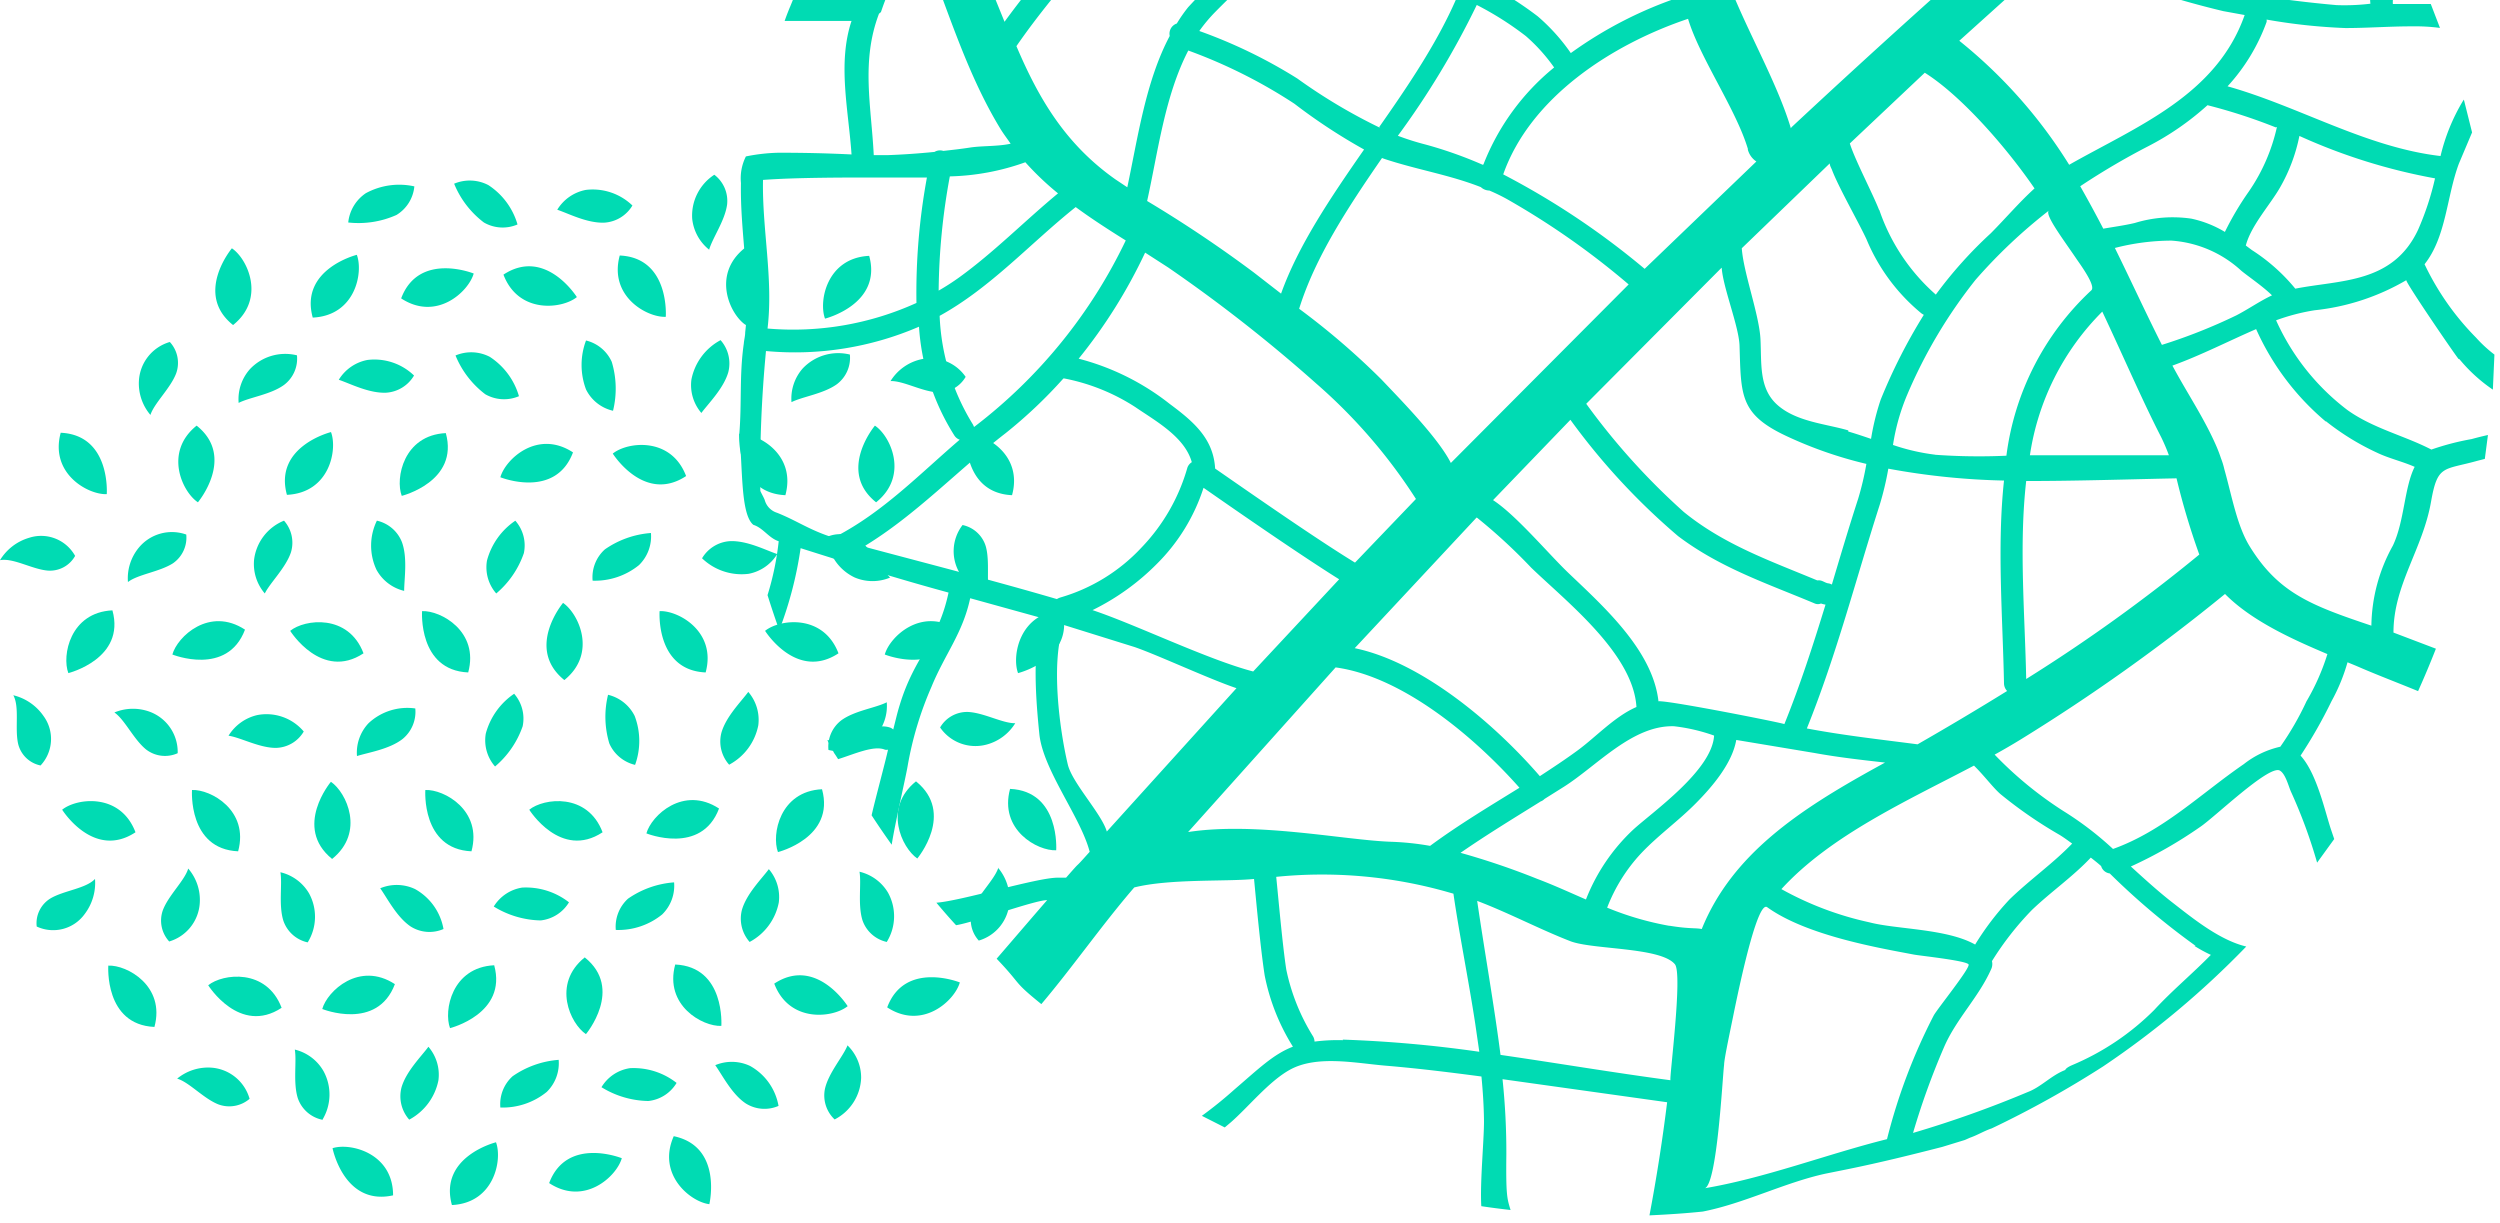 <svg xmlns="http://www.w3.org/2000/svg" width="186" height="91" fill="none" xmlns:v="https://vecta.io/nano"><g fill="#00dbb3"><path d="M182.986 26.728a11.94 11.94 0 0 0 2.483 2.262l.116-2.609a9.82 9.82 0 0 1-1.368-1.262c-1.575-1.591-2.87-3.438-3.83-5.461 1.62-2.041 1.641-5.05 2.557-7.491l.978-2.315-.61-2.441-.084.126a14.35 14.35 0 0 0-1.652 4.072c-5.534-.642-10.522-3.693-15.846-5.187a14.21 14.21 0 0 0 2.904-4.787.49.49 0 0 0 0-.179 42.54 42.54 0 0 0 5.871.631c1.547 0 3.157-.116 4.693-.126h.232a14.1 14.1 0 0 1 2.104.116L180.85.298h-2.82c-.084-.81.758-3.009.979-4.125-.358-.737-.737-1.473-1.126-2.21-.263 1.61-1.747 4.209-1.526 6.313a16.06 16.06 0 0 1-2.514.105 88.64 88.64 0 0 1-12.626-2.041c-1.884-.358-4.967-2.241-6.861-2.978l5.072-4.398c2.515 0 15.33 1.473 17.781 1.715a32.73 32.73 0 0 0-.757-1.305c-.316 0-.663-.105-1.052-.137-4.325-.274-9.659-1.883-13.963-1.936l8.418-7.018h.158a63.67 63.67 0 0 0-2.389-2.683l-.168-.221a63.84 63.84 0 0 0-3.935-3.798c-1.692-1.337-3.49-2.533-5.377-3.577-.642-.347-1.262-.726-1.873-1.105l-1.41-.831a19.78 19.78 0 0 0-1.883-.968 22.33 22.33 0 0 1-6.313-4.43 57.07 57.07 0 0 0-1.547-.663c-.61 1.052-1.42 2.336-1.873 3.051-3.461-1.126-6.239-3.367-9.469-4.798l-2.441-.852c-2.536-.684-5.261-2.104-7.912-2.315a64.4 64.4 0 0 0-3.494-.095h-.126c0 3.398.063 7.66.263 11.027a36.99 36.99 0 0 0-5.734-1.357c-.821-.158-1.631-.337-2.452-.442-1.262-.168-2.988.158-4.208-.189-1.631-.484-1.326-3.44-1.6-5.166-.121-.755-.282-1.503-.484-2.241l-1.588.368c.147.6.273 1.2.378 1.81.263 1.641.169 3.325.411 4.945a2.93 2.93 0 0 0 .242 1.115v.168c-.063 2.21-1.053 4.619-1.747 6.723-.452 1.399-.347 3.241-.842 4.661a20.21 20.21 0 0 0-5.04-1.936l-.147-15.393c-.558.2-1.115.421-1.673.642v4.335c-3.514 1.757-7.755 1.978-11.847 1.82-.751.491-1.487.996-2.21 1.515.505 0 1 .074 1.463.084h1.841a27.36 27.36 0 0 1-2.715 6.997c-.41.747-2.336 4.03-3.504 4.114-.926.053-3.714-1.641-4.503-1.978a20.9 20.9 0 0 1-1.989-1.052 36.09 36.09 0 0 0-1.052 1.157c1.463.747 2.936 1.61 4.335 2.178.8.326 1.873 1.052 2.893 1.441a.79.79 0 0 0 .231.442c2.104 2.041 3.63 4.093 3.935 7.092a1.68 1.68 0 0 0 .074.21c-2.609 3.157-5.408 6.239-7.797 9.533L73.99-.22c-1.81-4.409-3.441-8.954-6.103-12.868-.221-.316-.61-.715-.978-1.136a82.59 82.59 0 0 0-1.705 2.42 1.41 1.41 0 0 1-.137.242 7.83 7.83 0 0 1 .747 1.052 33.11 33.11 0 0 1 1.81 4.072 21.16 21.16 0 0 0-3.651 6.313.75.75 0 0 0-.232 0H59.04l-.253.621c-.053.116-.095.231-.147.358a17 17 0 0 0-.263.705h4.977c-1.052 3.157-.221 6.65 0 9.932a105.68 105.68 0 0 0-5.492-.126 13.54 13.54 0 0 0-2.367.274 3.61 3.61 0 0 0-.368 1.978c-.074 3.735.758 7.365.316 11.1 0 .284-.084.579-.105.852-.338 2.369-.138 4.4-.338 6.778.274 2.346.074 5.913 1.052 6.702.736.231 1.136.978 1.883 1.22a21.05 21.05 0 0 1-.831 4.009 75.94 75.94 0 0 0 .873 2.609 28.41 28.41 0 0 0 1.589-6.103c3.64 1.157 7.292 2.294 11.006 3.304-.789 3.704-2.504 4.651-3.63 8.354-.189.6-.326 1.221-.484 1.831-.052-.044-.108-.083-.168-.116-1.305-.526-3.462.926-4.735.915l.505.958c.084.116.179.263.295.452 1.21-.379 2.672-1.052 3.483-.705a.6.6 0 0 0 .231 0c-.179.842-.978 3.788-1.221 4.882a61.52 61.52 0 0 0 1.494 2.188c.242-1.568 1.052-5.04 1.189-5.871.351-2.021.945-3.992 1.768-5.871.999-2.441 2.325-3.977 2.883-6.597l5.398 1.494c-.831 2.273-.495 6.218-.253 8.607.274 2.683 3.072 6.166 3.746 8.764-1.442 1.62-.347.316-1.757 1.926h-.631c-1.557 0-7.155 1.726-9.017 1.862.474.568.958 1.126 1.463 1.673 1.273-.189 5.945-1.894 6.776-1.862-.421.473-3.346 3.883-3.756 4.356 1.947 2.041 1.136 1.61 3.325 3.377 2.283-2.693 4.567-5.966 6.913-8.68 2.672-.663 6.871-.421 8.912-.631.179 1.883.494 5.261.789 7.165.369 1.885 1.083 3.687 2.104 5.313-1.463.568-2.525 1.62-4.367 3.199-.77.689-1.574 1.339-2.409 1.947l1.704.863.474-.4c1.326-1.168 2.809-3.02 4.356-3.883 1.999-1.115 4.883-.505 7.092-.316 2.41.2 4.787.495 7.176.81.105 1.105.179 2.21.189 3.335 0 1.484-.305 4.556-.2 6.313a59.48 59.48 0 0 0 2.178.284c-.273-.884-.347-1.126-.315-4.156.006-1.863-.089-3.724-.284-5.576l12.247 1.715a131.89 131.89 0 0 1-1.315 8.417c1.336-.063 2.662-.147 3.966-.284 3.073-.6 6.092-2.157 9.133-2.82l1.673-.337c2.378-.484 4.672-1.052 7.008-1.652l1.683-.516.379-.168c.578-.2 1.052-.505 1.62-.694a74.84 74.84 0 0 0 8.302-4.619 65.92 65.92 0 0 0 10.637-8.912c-2.03-.484-4.061-2.168-5.597-3.356-1.053-.831-2.031-1.726-2.989-2.599a32.75 32.75 0 0 0 5.146-2.936c1.052-.694 5.082-4.598 5.923-4.209.442.231.663 1.189.853 1.599.775 1.703 1.422 3.461 1.936 5.261l1.273-1.757-.221-.652c-.453-1.326-1.052-4.209-2.283-5.555a35.74 35.74 0 0 0 2.304-4.051 13.66 13.66 0 0 0 1.189-2.893l.663.273c1.515.663 3.061 1.242 4.587 1.873a67.28 67.28 0 0 0 1.326-3.157l-3.157-1.2c0-3.567 2.178-6.187 2.799-9.754.484-2.757.915-2.315 3.462-3.03l.536-.137.232-1.778a25.92 25.92 0 0 0-1.221.305 19.25 19.25 0 0 0-2.988.779c-2.031-1.052-4.303-1.557-6.239-2.936a17.23 17.23 0 0 1-5.314-6.681 15.12 15.12 0 0 1 2.862-.747 17 17 0 0 0 6.829-2.241c-.127.074 3.556 5.461 3.882 5.861m-13.51-17.256c-.383 1.727-1.097 3.364-2.104 4.819-.667.948-1.258 1.947-1.768 2.988a8.13 8.13 0 0 0-2.504-.989c-1.41-.204-2.847-.092-4.208.326-.758.179-1.547.284-2.336.421a94.25 94.25 0 0 0-1.715-3.157 53.27 53.27 0 0 1 5.061-2.978c1.595-.822 3.077-1.848 4.408-3.051a40.91 40.91 0 0 1 5.082 1.652m-26.672 45.896c-2.746-.358-5.503-.663-8.218-1.178 2.22-5.513 3.62-11.016 5.429-16.666a22.29 22.29 0 0 0 .632-2.662 53.12 53.12 0 0 0 8.607.884c-.527 4.924-.095 10.143 0 15.099a.85.85 0 0 0 .231.558c-2.21 1.368-4.44 2.694-6.66 3.967m4.208 1.599c.726.705 1.4 1.62 1.957 2.104a32.51 32.51 0 0 0 4.409 3.041c.326.2.621.421.926.642-1.441 1.494-3.157 2.694-4.651 4.145a20.59 20.59 0 0 0-2.567 3.367c-2.104-1.189-5.85-1.126-7.86-1.652a23.91 23.91 0 0 1-6.555-2.473c3.662-4.009 9.386-6.587 14.341-9.196M90.406 34.861c-.126-2.22-1.589-3.483-3.377-4.808a18.38 18.38 0 0 0-6.776-3.367 38.61 38.61 0 0 0 4.945-7.891l1.715 1.105a112.16 112.16 0 0 1 10.995 8.617 39.97 39.97 0 0 1 7.439 8.607l-4.535 4.735c-2.967-1.82-7.554-5.019-10.406-6.997zm9.227 8.238l-6.397 6.86c-3.409-.894-8.733-3.493-11.953-4.566a17.72 17.72 0 0 0 4.798-3.451 14.05 14.05 0 0 0 3.462-5.65c2.746 1.915 7.249 5.029 10.09 6.807zM80.031 15.407c1.189.873 2.431 1.673 3.725 2.483A38.07 38.07 0 0 1 72.54 31.715l-.074.053a1.19 1.19 0 0 0-.095-.21c-1.5-2.43-2.348-5.206-2.462-8.06 3.819-2.104 6.745-5.398 10.122-8.091zm-10.195 6.218c.027-2.853.305-5.697.831-8.501 1.917-.046 3.815-.401 5.619-1.052.747.835 1.56 1.609 2.431 2.315-2.483 2.052-4.756 4.377-7.365 6.26a18.12 18.12 0 0 1-1.505.968m58.248-1.683c.105 1.484 1.273 4.335 1.326 5.776.116 3.672 0 5.082 3.42 6.702a30.57 30.57 0 0 0 6.018 2.104c-.15.875-.354 1.739-.61 2.588-.684 2.104-1.326 4.272-1.957 6.387a1.37 1.37 0 0 0-.221-.084c-.211 0-.432-.189-.653-.221a.67.67 0 0 0-.21 0c-3.504-1.462-6.913-2.641-9.933-5.093a50.8 50.8 0 0 1-7.26-8.049l10.07-10.122m-20.149 14.51c-.926-1.831-3.63-4.588-5.156-6.197a54.79 54.79 0 0 0-6.124-5.261c1.189-3.819 3.609-7.513 6.166-11.216l.168.063c2.431.81 4.83 1.178 7.187 2.104a.94.94 0 0 0 .631.253 13.92 13.92 0 0 1 1.263.61 58.16 58.16 0 0 1 9.101 6.376l-13.236 13.289m29.576-2.43c-1.694-.495-3.851-.642-5.261-1.883s-1.178-3.093-1.273-4.914-1.273-4.966-1.389-6.755l6.545-6.313c0 .158.094.316.158.463.473 1.273 2.009 3.956 2.577 5.187a14.14 14.14 0 0 0 4.104 5.524l.158.095a41.13 41.13 0 0 0-3.209 6.313 18.14 18.14 0 0 0-.716 2.914c-.558-.189-1.115-.379-1.694-.547m2.294-16.477c-.432-1.136-1.81-3.756-2.178-4.956l5.576-5.261c2.789 1.757 6.166 5.682 8.165 8.607-1.157 1.052-2.104 2.178-3.251 3.335a31.59 31.59 0 0 0-4.093 4.566 14.67 14.67 0 0 1-4.209-6.313m-6.576-6.06c-1.168-3.946-4.156-8.744-5.208-12.542 2.999-1.989 6.871-2.525 10.522-2.441a.94.94 0 0 0 .589 0h.726c2.031.126 6.239 1.052 8.502 1.231-5.051 4.447-10.08 9.007-15.089 13.678m5.829-23.085a39.58 39.58 0 0 0-.989 6.45c-3.651 0-7.365.495-10.521 2.409-1.052-3.925-1.999-7.86-2.683-11.953 1.537-.215 3.043-.617 4.482-1.2 1.178-.494 2.199-1.157 3.356-1.673 2.694-1.2 5.324-.736 7.902.263v.063a23.35 23.35 0 0 0-1.515 5.64m-9.112 24.715a1.54 1.54 0 0 0 .642.915l-8.312 7.986c-3.241-2.719-6.769-5.076-10.522-7.028 2.02-5.734 8.081-9.669 13.752-11.574.863 2.883 3.588 6.755 4.461 9.712m-19.738 1.147a30.87 30.87 0 0 0-4.209-1.494 19.75 19.75 0 0 1-2.104-.663 61.88 61.88 0 0 0 5.871-9.733 23.38 23.38 0 0 1 3.651 2.315 13.01 13.01 0 0 1 2.104 2.336 17.52 17.52 0 0 0-5.261 7.218m-7.681-2.725a41.06 41.06 0 0 1-6.165-3.672 37.27 37.27 0 0 0-7.292-3.535 11.65 11.65 0 0 1 1.189-1.42c1.399-1.42 2.904-2.809 4.367-4.156s3.156-3.798 4.756-4.566a26.48 26.48 0 0 0 2.978.21 1.07 1.07 0 0 0 .179 0c.056.006.112.006.168 0h7.113c.2 5.892-3.504 11.574-7.365 17.077M96.3 7.715a42.39 42.39 0 0 0 5.187 3.409c-2.504 3.598-4.903 7.155-6.176 10.722l-2.02-1.568a93.36 93.36 0 0 0-7.944-5.324c.81-3.662 1.315-7.828 3.062-11.195 2.774 1.009 5.423 2.337 7.891 3.956zm13.573 30.787a40.64 40.64 0 0 1 4.05 3.735c2.631 2.536 7.587 6.397 7.829 10.364-1.621.705-2.999 2.22-4.377 3.23-.916.673-1.863 1.294-2.81 1.915-3.356-3.883-8.754-8.48-13.773-9.522l9.039-9.69m4.755 21.107a.75.75 0 0 0 .327-.2l1.441-.905c2.473-1.568 5.103-4.598 8.196-4.503a13.36 13.36 0 0 1 2.978.694c-.147 2.609-4.63 5.713-6.05 7.029-1.529 1.443-2.718 3.208-3.483 5.166-1.168-.505-2.346-1.052-3.63-1.536-1.864-.748-3.768-1.394-5.702-1.936 1.946-1.347 3.935-2.557 5.944-3.809m8.786-7.439c-.41-3.809-4.103-7.092-6.713-9.585-1.494-1.431-3.872-4.282-5.597-5.408l5.755-5.976a49.63 49.63 0 0 0 8.018 8.659c3.156 2.378 6.639 3.525 10.164 5.008a.59.59 0 0 0 .231.047.6.6 0 0 0 .231-.047 1.77 1.77 0 0 0 .337.084c-.915 2.978-1.862 5.924-3.062 8.891 0-.063-8.417-1.736-9.353-1.704m20.591-18.339a15.63 15.63 0 0 1-3.157-.726 15.66 15.66 0 0 1 1.052-3.725 36.83 36.83 0 0 1 5.093-8.565 38.92 38.92 0 0 1 5.45-5.145c-.326.295 1.052 2.104 2.104 3.661.747 1.052 1.336 2.031 1.052 2.273a20.31 20.31 0 0 0-6.313 12.3 45.41 45.41 0 0 1-5.355-.074m6.828 1.957c3.736 0 7.502-.126 11.185-.2a53.31 53.31 0 0 0 1.694 5.671 122.18 122.18 0 0 1-12.879 9.259c-.094-4.798-.547-9.911 0-14.73zm.274-1.904a19.06 19.06 0 0 1 5.387-10.7c1.568 3.325 2.967 6.586 4.388 9.354a14.02 14.02 0 0 1 .568 1.336h-10.343m9.827-8.207c-1.178-2.325-2.304-4.787-3.503-7.218a16.95 16.95 0 0 1 4.208-.547 8.54 8.54 0 0 1 5.187 2.231c.432.368 1.631 1.178 2.294 1.841-.915.431-1.799 1.052-2.662 1.494a40.71 40.71 0 0 1-5.555 2.199M165.446.834l1.557.284c-2.104 5.987-8.017 8.281-13.057 11.142-2.182-3.517-4.947-6.637-8.175-9.227l7.186-6.471A69.03 69.03 0 0 0 165.478.844m-15.467-6.46c-2.778-.442-7.597-1.336-10.196-1.431h-.073a36.77 36.77 0 0 1 .926-6.029c.378-1.662.547-3.725 1.346-5.261.056-.093.088-.197.095-.305a64.95 64.95 0 0 0 7.081 2.494c2.483.705 6.776 2.578 9.27 3.283l-8.418 7.228m5.377-22.096c3.504 2.104 8.502 5.187 10.922 8.417l-6.313 5.145c-2.599-.631-6.976-2.452-9.47-3.367a40.81 40.81 0 0 1 4.861-10.195zm-9.827-6.313a43.4 43.4 0 0 0 8.417 5.513c-2.138 3.233-3.813 6.75-4.977 10.448-3.419-1.294-6.818-2.673-10.258-3.798l-.358-.105v-.053c1.589-3.946 4.798-8.365 7.186-12.005m-12.394-1.894c3.156 1.389 5.787 3.293 9.112 4.472-1.957 2.936-4.209 5.65-5.524 8.975a1.2 1.2 0 0 0 0 .189c-.955-.057-1.909.109-2.789.484-3.303 1.231-5.997 2.809-9.332 3.514-.242-1.694-.463-3.398-.611-5.166-.399-4.766-.557-10.9-.694-15.783 3.42.284 6.723 1.915 9.869 3.283M125.096-.26c-2.942.975-5.717 2.394-8.228 4.209a14.35 14.35 0 0 0-2.463-2.736c-1.148-.876-2.365-1.657-3.64-2.336a1.34 1.34 0 0 0-.253-.074c.843-2.185 1.226-4.52 1.126-6.86a.91.91 0 0 0 .078-.451.92.92 0 0 0-.151-.432 14.73 14.73 0 0 0-.758-3.22c2.104.537 4.346.621 6.439 1.347a53.94 53.94 0 0 1 5.703 2.651c.652 2.651 1.389 5.261 2.168 7.902m-5.167-27.977a.73.73 0 0 0 .211 0 218.69 218.69 0 0 0 .736 8.638 82.46 82.46 0 0 0 1.579 9.301 33.93 33.93 0 0 0-4.346-2.01 10.17 10.17 0 0 0-1.105-.337c-.463-2.578-1.441-4.987-1.936-7.555-.61-3.157-1.231-6.502-1.567-9.68a32.97 32.97 0 0 1 6.418 1.641m-14.93 4.061a32.44 32.44 0 0 0 1.62-6.039 39.62 39.62 0 0 0 4.072 0c.358 0 .747.095 1.115.158.305 2.936.873 5.913 1.357 8.817s1.579 5.471 2.105 8.249a18.42 18.42 0 0 1-3.809-1.052c-1.357-.537-2.841-.526-4.061-1.441-1.26-.973-2.455-2.027-3.578-3.157.674-1.683.61-3.767 1.158-5.492m-6.04 5.261a22.15 22.15 0 0 1 5.261 2.588c1.61 1.242 2.672 2.515 4.493 3.388.547 1.154.929 2.38 1.136 3.64h-6.944a1.07 1.07 0 0 0-.179 0c-.056-.006-.112-.006-.168 0-4.977 0-8.744-1.305-11.858-5.345l-.063-.053c.852-.757 1.757-1.473 2.767-2.209.842-.61 2.904-2.851 3.798-3.241-.473.274 1.336 1.052 1.799 1.231M80.21-15.864c.41-.495.821-1.368 1.052-1.62a22.19 22.19 0 0 0 2.104-2.683c1.467-2.536 2.545-5.278 3.199-8.133a.9.9 0 0 0 0-.232 24.26 24.26 0 0 0 9.08-1.61l.095 8.996v.105c-.295 1.652-4.619 3.683-5.913 4.63-1.846 1.518-3.441 3.318-4.724 5.334-.379.495-.779.989-1.178 1.484-.602-2.414-1.883-4.605-3.693-6.313m6.313 5.766a29.25 29.25 0 0 1 2.936-3.43c1.943 2.58 4.696 4.433 7.818 5.261-1.305 1.136-2.462 2.746-3.63 3.83A56.37 56.37 0 0 0 88.406.529a11 11 0 0 0-.852 1.221.8.8 0 0 0-.526.926c-1.789 3.367-2.367 7.544-3.157 11.258l-.884-.589c-3.746-2.641-5.724-6.05-7.365-9.911 3.272-4.745 7.555-8.975 10.964-13.594M65.543.897a21.45 21.45 0 0 1 2.83-5.577c1.978 4.808 3.388 9.901 6.092 14.32.231.368.484.694.726 1.052-.947.21-2.104.147-3.009.284-.673.105-1.336.179-1.999.252a.78.78 0 0 0-.334-.035c-.113.013-.221.05-.318.109-1.168.116-2.336.2-3.535.242h-.989c-.179-3.63-.957-6.976.389-10.522m-8.617 12.363c2.431-.179 5.955-.179 8.491-.179h3.693a47.35 47.35 0 0 0-.779 9.333 22.19 22.19 0 0 1-11.079 1.904c.442-3.693-.41-7.365-.337-11.058m5.261 26.62c-1.757-.537-2.704-1.252-4.209-1.852a1.37 1.37 0 0 1-.926-.957c-.063-.179-.326-.631-.326-.684a95.19 95.19 0 0 1 .421-10.395c3.887.361 7.801-.262 11.384-1.81a17.22 17.22 0 0 0 2.63 8.091.76.76 0 0 0 .4.316c-2.988 2.557-5.671 5.366-9.238 7.218a.75.75 0 0 0-.095.074m2.21.652c3.872-2.346 6.955-5.661 10.522-8.417a35.08 35.08 0 0 0 4.314-4.082h.074c1.877.364 3.667 1.085 5.271 2.125 1.536 1.052 3.683 2.22 4.209 4.103a.79.79 0 0 0-.326.4 14.17 14.17 0 0 1-3.43 5.966 13.3 13.3 0 0 1-5.997 3.693 1.05 1.05 0 0 0-.284.126c-4.777-1.399-9.596-2.63-14.394-3.914m18.118 21.243c-.368-1.336-2.588-3.641-2.914-5.029-.621-2.63-1.284-7.639-.295-10.374l5.261 1.641c1.715.589 5.629 2.41 7.586 3.062l-9.68 10.701m6.082 0L99.37 49.655c5.008.684 10.353 5.198 13.678 8.954-2.241 1.389-4.514 2.746-6.65 4.324-.956-.17-1.922-.272-2.893-.305-3.462-.116-10.017-1.505-15.099-.726m11.5 15.488a13.37 13.37 0 0 0-2.104.105.85.85 0 0 0-.105-.379 15.23 15.23 0 0 1-1.999-4.987c-.273-1.778-.568-5.103-.747-6.892 4.317-.433 8.677-.04 12.847 1.157l.337.095c.441 3.041 1.157 6.608 1.62 9.659l.305 2.104c-3.365-.486-6.755-.788-10.153-.905m24.357 3.02c-4.208-.558-8.417-1.273-12.626-1.883-.463-3.64-1.199-7.765-1.736-11.458 2.357.894 4.63 2.104 6.934 2.999 1.673.642 6.713.431 7.776 1.715.599.716-.442 8.607-.327 8.628m-.105-11.49a22.4 22.4 0 0 1-4.608-1.347 12.47 12.47 0 0 1 2.535-4.051c1.263-1.336 2.789-2.42 4.083-3.735 1.126-1.136 2.683-2.915 2.988-4.693l5.808.968c1.725.316 3.472.515 5.261.715l-.705.389c-5.713 3.156-10.68 6.439-12.931 11.995-.484-.095-.905 0-2.389-.242m2.589 19.539c.947-.168 1.346-8.354 1.462-9.186 0-.358.295-1.778.652-3.514.737-3.651 1.905-8.702 2.557-8.218 2.925 2.104 8.26 3.02 10.922 3.525.442.084 3.945.452 4.061.736s-2.315 3.283-2.599 3.798a42.53 42.53 0 0 0-3.472 9.196c-4.472 1.115-9.101 2.914-13.678 3.672m36.542-18.055c.394.252.805.477 1.231.673-1.368 1.399-2.904 2.672-4.209 4.093a19.07 19.07 0 0 1-6.124 4.114c-.189.084-.441.21-.505.358-1.052.41-1.788 1.263-2.788 1.641-2.785 1.172-5.634 2.187-8.533 3.041a55.21 55.21 0 0 1 2.304-6.376c.905-2.104 2.578-3.714 3.504-5.797a.9.9 0 0 0 .063-.61 22.39 22.39 0 0 1 2.978-3.809c1.41-1.347 3.041-2.473 4.377-3.893.263.21.526.41.768.631a.77.77 0 0 0 .239.37c.114.097.254.159.403.178 1.984 1.96 4.12 3.762 6.386 5.387m8.27-18.234a21.97 21.97 0 0 1-1.967 3.419 6.79 6.79 0 0 0-2.715 1.294c-3.23 2.22-5.976 4.966-9.732 6.313a24.06 24.06 0 0 0-3.672-2.809 27.97 27.97 0 0 1-5.135-4.209c.684-.379 1.336-.758 1.968-1.147a140.4 140.4 0 0 0 15.172-10.806c1.967 1.989 4.977 3.356 7.618 4.472a16.8 16.8 0 0 1-1.537 3.483m1.421-20.812a18.64 18.64 0 0 0 3.809 2.346c.873.421 1.894.652 2.799 1.052-.779 1.547-.758 4.051-1.621 5.861-1.02 1.821-1.569 3.868-1.599 5.955-4.482-1.505-6.902-2.42-9.049-5.892-.957-1.547-1.336-3.788-1.894-5.755a5.44 5.44 0 0 0-.242-.789 11.64 11.64 0 0 0-.347-.915c-.915-2.104-2.188-3.967-3.272-5.997 2.104-.758 4.209-1.841 6.229-2.715 1.186 2.656 2.96 5.009 5.187 6.881m-2.273-9.89a13.78 13.78 0 0 0-3.23-2.872l-.452-.337c.389-1.494 1.82-3.041 2.556-4.335a12.69 12.69 0 0 0 1.431-3.819 43.02 43.02 0 0 0 10.091 3.156 20.98 20.98 0 0 1-1.263 3.83c-1.883 4.009-5.776 3.714-9.133 4.377zM24.626 32.146s-4.274 1.065-3.279 4.67c3.19-.153 3.771-3.375 3.279-4.67zm.115 53.279s.849 4.319 4.504 3.509c0-3.158-3.19-3.93-4.504-3.509zm12.161-.44s-4.274 1.065-3.279 4.67c3.152-.153 3.764-3.375 3.279-4.67zm9.359 1.186s-4.09-1.652-5.404 1.85c2.641 1.735 5.034-.517 5.404-1.85zm6.514 3.42s1.014-4.287-2.648-5.059c-1.276 2.877 1.276 4.9 2.648 5.059zm-34.197-7.847c-.315.274-.699.457-1.11.531a2.32 2.32 0 0 1-1.225-.11c-1.11-.44-2.169-1.652-3.062-1.914a3.62 3.62 0 0 1 2.552-.817 3.19 3.19 0 0 1 2.839 2.329m5.391 1.544a2.45 2.45 0 0 1-1.806-1.601c-.364-1.168-.07-2.724-.223-3.617a3.37 3.37 0 0 1 2.131 1.595 3.62 3.62 0 0 1-.096 3.656m6.476-.039a2.63 2.63 0 0 1-.574-2.392c.345-1.199 1.467-2.303 2.003-3.03a3.19 3.19 0 0 1 .746 2.488 4.25 4.25 0 0 1-2.175 2.935zm6.782-.9a2.8 2.8 0 0 1 .912-2.329 6.9 6.9 0 0 1 3.426-1.219 2.99 2.99 0 0 1-.176 1.292c-.153.412-.396.786-.711 1.094-.973.791-2.199 1.203-3.452 1.161zm7.522-1.512a2.97 2.97 0 0 1 .9-.947c.367-.245.782-.405 1.218-.47a5.18 5.18 0 0 1 3.471 1.097 2.79 2.79 0 0 1-2.105 1.346c-1.233-.022-2.436-.377-3.483-1.027zm8.466-1.64a3.19 3.19 0 0 1 2.59.057c.552.307 1.029.733 1.395 1.247s.613 1.104.723 1.726a2.61 2.61 0 0 1-2.45-.191c-1.034-.695-1.735-2.105-2.259-2.839zm9.832-1.48a3.35 3.35 0 0 1 .761 1.11c.176.418.264.867.26 1.32a3.62 3.62 0 0 1-1.971 3.088 2.45 2.45 0 0 1-.715-2.303c.281-1.187 1.34-2.373 1.665-3.19"/><use href="#B"/><path d="M15.491 73.303s2.335 3.739 5.461 1.678c-1.123-2.96-4.377-2.552-5.461-1.678zm8.485 1.767s4.083 1.652 5.404-1.85c-2.648-1.729-5.034.517-5.404 1.85zm9.506 1.423s4.275-1.065 3.286-4.677c-3.158.153-3.771 3.381-3.286 4.677zm10.112.447s2.833-3.375-.089-5.71c-2.463 1.978-1.065 4.944.089 5.71z"/><use href="#C"/><path d="M63.066 74.86s-2.335-3.739-5.461-1.678c1.123 2.954 4.377 2.552 5.461 1.678zm8.345-1.767s-4.09-1.646-5.404 1.856c2.641 1.729 5.034-.523 5.404-1.856zm2.839-8.537a3.63 3.63 0 0 1 .855 2.552 3.19 3.19 0 0 1-2.284 2.871 2.3 2.3 0 0 1-.46-2.329c.427-1.11 1.62-2.188 1.914-3.088m-10.329.294a3.37 3.37 0 0 1 2.125 1.563 3.63 3.63 0 0 1-.096 3.662c-.413-.091-.796-.287-1.112-.568a2.47 2.47 0 0 1-.693-1.039c-.364-1.161-.07-2.724-.223-3.617zm-6.744-.191a3.19 3.19 0 0 1 .74 2.482c-.12.62-.378 1.205-.753 1.712a4.24 4.24 0 0 1-1.416 1.222 2.62 2.62 0 0 1-.584-1.121c-.1-.415-.097-.85.01-1.265.344-1.199 1.461-2.303 2.003-3.03zm-7.049.982a2.99 2.99 0 0 1-.176 1.292c-.153.412-.396.786-.71 1.094a5.18 5.18 0 0 1-3.452 1.155c-.038-.432.025-.867.183-1.271a2.81 2.81 0 0 1 .729-1.057 6.88 6.88 0 0 1 3.426-1.212zm-7.822 1.487c-.224.371-.53.686-.895.919a2.82 2.82 0 0 1-1.21.427 6.89 6.89 0 0 1-3.49-1.034c.23-.375.538-.695.904-.939s.78-.404 1.215-.471a5.2 5.2 0 0 1 3.477 1.097zm-9.334 1.984a2.61 2.61 0 0 1-2.45-.191c-1.034-.702-1.735-2.105-2.259-2.839a3.19 3.19 0 0 1 2.59.058 4.24 4.24 0 0 1 1.395 1.247c.366.514.613 1.104.723 1.726zm-10.106.995a2.46 2.46 0 0 1-1.112-.564 2.47 2.47 0 0 1-.693-1.037c-.37-1.168-.07-2.731-.223-3.617a3.37 3.37 0 0 1 1.222.565 3.38 3.38 0 0 1 .903.998 3.62 3.62 0 0 1-.096 3.656zm-10.31-.076a2.3 2.3 0 0 1-.46-2.329c.428-1.117 1.62-2.195 1.882-3.088a3.57 3.57 0 0 1 .861 2.552 3.19 3.19 0 0 1-2.284 2.877m-5.511-4.657a3.83 3.83 0 0 1-.772 2.616 2.89 2.89 0 0 1-3.566.925c-.047-.41.025-.826.208-1.197a2.16 2.16 0 0 1 .82-.896c1.008-.593 2.635-.727 3.311-1.448zm-2.444-5.149s2.335 3.739 5.455 1.678c-1.123-2.96-4.377-2.552-5.455-1.678z"/><use href="#B" x="6.227" y="-13.066"/><path d="M24.62 58.164s-2.833 3.375.089 5.742c2.469-1.984 1.066-4.951-.089-5.742z"/><use href="#B" x="23.587" y="-13.066"/><path d="M39.377 60.243s2.335 3.739 5.455 1.678c-1.117-2.96-4.377-2.552-5.455-1.678zm8.715 1.761s4.09 1.652 5.404-1.85c-2.648-1.729-5.034.517-5.404 1.85zm9.787 1.391s4.275-1.065 3.279-4.676c-3.152.153-3.764 3.381-3.279 4.676zm10.367.479s2.833-3.375-.096-5.742c-2.463 1.978-1.059 4.944.096 5.742z"/><use href="#C" x="24.913" y="-13.066"/><path d="M75.539 53.8a3.59 3.59 0 0 1-2.156 1.601 3.19 3.19 0 0 1-3.439-1.276 2.31 2.31 0 0 1 .878-.863c.365-.203.778-.304 1.196-.292 1.193.057 2.59.861 3.522.836m-9.565-1.557a3.36 3.36 0 0 1-.829 2.501c-.439.47-.996.815-1.613.999a3.62 3.62 0 0 1-1.896.047 2.47 2.47 0 0 1 .97-2.214c.989-.715 2.552-.912 3.369-1.333zm-10.304-.772a3.19 3.19 0 0 1 .747 2.482c-.12.62-.378 1.205-.753 1.713s-.859.925-1.416 1.222a2.6 2.6 0 0 1-.587-1.121 2.59 2.59 0 0 1 .013-1.265c.344-1.199 1.461-2.303 1.997-3.03zm-10.45.211a2.99 2.99 0 0 1 1.997 1.576c.447 1.171.459 2.464.032 3.643a2.8 2.8 0 0 1-1.144-.57c-.333-.276-.596-.624-.77-1.019a6.87 6.87 0 0 1-.096-3.63m-6.992-.077c.286.327.493.717.604 1.137s.122.861.034 1.287a6.86 6.86 0 0 1-2.054 2.992 2.95 2.95 0 0 1-.622-1.147c-.119-.424-.142-.869-.067-1.303.326-1.212 1.078-2.265 2.118-2.967m-7.363 1.099a2.61 2.61 0 0 1-.938 2.265c-.983.772-2.552 1.008-3.401 1.276a3.19 3.19 0 0 1 .861-2.443 4.22 4.22 0 0 1 1.614-.944 4.23 4.23 0 0 1 1.863-.154zm-8.3 1.716c-.213.364-.517.668-.881.881a2.46 2.46 0 0 1-1.199.337c-1.225 0-2.616-.772-3.515-.906a3.42 3.42 0 0 1 2.144-1.537c.632-.121 1.285-.071 1.892.144s1.145.588 1.56 1.081zm-9.379 1.614a2.31 2.31 0 0 1-1.216.186c-.415-.049-.808-.211-1.138-.467-.925-.753-1.582-2.22-2.354-2.75a3.61 3.61 0 0 1 2.686-.032 3.19 3.19 0 0 1 2.022 3.062zM.989 51.726a3.83 3.83 0 0 1 2.252 1.55c.397.543.592 1.207.551 1.878s-.315 1.307-.774 1.797a2.16 2.16 0 0 1-1.073-.565c-.296-.287-.504-.654-.598-1.055-.255-1.148.121-2.737-.357-3.605z"/><use href="#D"/><path d="M12.824 48.696s4.083 1.652 5.404-1.85c-2.648-1.735-5.034.517-5.404 1.85zm8.766-1.761s2.335 3.732 5.455 1.672c-1.116-2.954-4.377-2.552-5.455-1.672z"/><use href="#B" x="23.344" y="-26.374"/><path d="M41.891 44.855s-2.833 3.375.096 5.742c2.463-1.984 1.059-4.951-.096-5.742zm7.183.613s-.313 4.396 3.426 4.562c.829-3.05-2.048-4.625-3.426-4.562zm7.848 1.467s2.335 3.732 5.461 1.672c-1.123-2.954-4.377-2.552-5.461-1.672zm8.906 1.761s4.089 1.652 5.404-1.85c-2.648-1.735-5.034.517-5.404 1.85zm9.915 1.384s4.275-1.065 3.279-4.67c-3.152.153-3.764 3.375-3.279 4.67zm-2.099-5.793a3.6 3.6 0 0 1-2.188-1.557 3.19 3.19 0 0 1 .159-3.668 2.3 2.3 0 0 1 1.092.566 2.29 2.29 0 0 1 .643 1.048c.313 1.155 0 2.731.294 3.611zm-7.408-1.32c-.418.176-.867.267-1.321.267s-.903-.091-1.321-.267a3.63 3.63 0 0 1-2.073-3.018c.388-.17.813-.238 1.234-.195a2.46 2.46 0 0 1 1.171.438c.983.721 1.659 2.156 2.31 2.794m-8.408-1.768a3.19 3.19 0 0 1-2.131 1.474c-.627.078-1.263.014-1.863-.186s-1.146-.531-1.602-.969a2.61 2.61 0 0 1 .887-.9 2.59 2.59 0 0 1 1.206-.376c1.276-.045 2.648.676 3.503.963m-9.398-1.575c.038.44-.022.882-.175 1.296a2.99 2.99 0 0 1-.712 1.097 5.2 5.2 0 0 1-3.452 1.161 2.78 2.78 0 0 1 .18-1.273c.158-.404.409-.766.733-1.056 1.012-.706 2.195-1.127 3.426-1.218m-10.093-.919a2.78 2.78 0 0 1 .638 2.418c-.402 1.166-1.112 2.202-2.054 2.999a2.95 2.95 0 0 1-.622-1.147c-.119-.424-.142-.869-.067-1.303.323-1.211 1.073-2.265 2.112-2.967m-10.304 0c.417.094.805.288 1.13.566a2.62 2.62 0 0 1 .733 1.029c.428 1.174.172 2.724.166 3.63a3.19 3.19 0 0 1-2.061-1.576 4.23 4.23 0 0 1-.397-1.828 4.24 4.24 0 0 1 .429-1.821zm-6.91 0a2.47 2.47 0 0 1 .517 2.354c-.389 1.161-1.544 2.252-1.946 3.062-.296-.344-.518-.743-.655-1.175a3.37 3.37 0 0 1-.142-1.338 3.6 3.6 0 0 1 2.227-2.903zm-7.273 1.02a2.32 2.32 0 0 1-.201 1.215c-.175.38-.45.705-.794.941-1.002.638-2.603.817-3.343 1.391a3.58 3.58 0 0 1 .804-2.552 3.19 3.19 0 0 1 3.534-.982M0 41.678a3.78 3.78 0 0 1 2.163-1.665 2.89 2.89 0 0 1 3.426 1.346 2.14 2.14 0 0 1-.869.85c-.366.193-.78.277-1.192.241-1.161-.109-2.552-.957-3.528-.772zm7.943-4.913s.313-4.396-3.426-4.568c-.829 3.05 2.048 4.625 3.426 4.568zm6.782.606s2.833-3.375-.096-5.704c-2.463 1.978-1.059 4.944.096 5.704z"/><use href="#D" x="24.805" y="-13.187"/><path d="M37.227 35.508s4.09 1.652 5.404-1.85c-2.648-1.735-5.034.517-5.404 1.85zm8.364-1.76s2.335 3.732 5.455 1.671c-1.116-2.954-4.377-2.552-5.455-1.671zm9.41-1.474s-.306 4.396 3.432 4.568c.829-3.05-2.048-4.626-3.432-4.568zm10.093-.606s-2.833 3.375.089 5.704c2.463-1.978 1.065-4.944-.089-5.704zm6.776.606s-.306 4.396 3.426 4.568c.836-3.05-2.042-4.626-3.426-4.568zm-5.621-3.911a3.61 3.61 0 0 1 2.156-1.601 3.19 3.19 0 0 1 3.439 1.276 2.31 2.31 0 0 1-.878.863c-.365.203-.778.304-1.196.292-1.193-.064-2.552-.868-3.522-.842m-7.361 1.569a3.4 3.4 0 0 1 .829-2.501 3.63 3.63 0 0 1 3.515-1.04c.042.42-.026.844-.195 1.231s-.437.723-.774.977c-.995.715-2.552.919-3.375 1.333zm-6.706.804a3.19 3.19 0 0 1-.74-2.482c.12-.62.378-1.205.753-1.713s.859-.925 1.416-1.222a2.61 2.61 0 0 1 .584 1.122c.1.416.097.85-.01 1.265-.345 1.199-1.461 2.303-2.003 3.031zm-6.584-.166a2.98 2.98 0 0 1-1.997-1.582 5.18 5.18 0 0 1 0-3.643 2.83 2.83 0 0 1 1.141.572c.332.275.596.623.773 1.016a6.89 6.89 0 0 1 .096 3.637m-7.005-1.079c-.4.17-.834.246-1.268.22a2.82 2.82 0 0 1-1.233-.367 6.89 6.89 0 0 1-2.214-2.884 2.99 2.99 0 0 1 1.287-.235c.441.018.873.133 1.265.337 1.051.684 1.821 1.724 2.169 2.928m-7.809-1.536a2.6 2.6 0 0 1-.887.9 2.59 2.59 0 0 1-1.206.376c-1.276.045-2.648-.676-3.503-.963a3.19 3.19 0 0 1 2.131-1.474c.627-.078 1.263-.014 1.863.186a4.24 4.24 0 0 1 1.601.969m-8.707-1.5c.043.42-.024.845-.194 1.232s-.437.723-.776.976c-.989.715-2.552.912-3.369 1.333a3.37 3.37 0 0 1 .829-2.501c.439-.471.996-.816 1.613-.998a3.62 3.62 0 0 1 1.896-.042zm-9.449-.982a2.3 2.3 0 0 1 .46 2.329c-.428 1.117-1.62 2.195-1.914 3.088-.603-.709-.909-1.623-.855-2.552a3.19 3.19 0 0 1 2.284-2.871m4.632-6.974s-2.833 3.381.089 5.71c2.463-1.978 1.065-4.945-.089-5.71z"/><path d="M26.547 18.959s-4.274 1.066-3.279 4.67c3.19-.153 3.771-3.375 3.279-4.67zm8.696 1.391s-4.083-1.652-5.397 1.85c2.641 1.735 5.027-.517 5.397-1.85zm7.675 1.754s-2.335-3.732-5.461-1.671c1.123 2.954 4.377 2.552 5.461 1.671zm6.616 1.468s.313-4.396-3.426-4.562c-.829 3.05 2.048 4.626 3.426 4.562zm5.946.606s2.833-3.375-.089-5.71c-2.469 1.984-1.065 4.951.089 5.71zm5.901-.472s4.275-1.065 3.286-4.67c-3.158.153-3.77 3.375-3.286 4.67zm-8.606-5.117a3.39 3.39 0 0 1-1.276-2.322c-.04-.642.091-1.282.381-1.856s.726-1.061 1.265-1.41c.337.256.602.595.769.985s.229.815.182 1.236c-.166 1.212-1.097 2.495-1.34 3.369m-11.299-2.982a3.19 3.19 0 0 1 2.131-1.48 4.25 4.25 0 0 1 1.863.19c.599.201 1.146.533 1.601.971a2.62 2.62 0 0 1-2.099 1.276c-1.276.045-2.641-.676-3.496-.963m-7.675-1.933c.407-.172.846-.253 1.288-.235s.873.133 1.264.337c1.051.684 1.821 1.724 2.169 2.928-.399.172-.834.249-1.268.223a2.79 2.79 0 0 1-1.233-.37 6.87 6.87 0 0 1-2.214-2.884m-2.96.199a2.8 2.8 0 0 1-.412 1.219c-.23.368-.544.679-.915.905a6.91 6.91 0 0 1-3.592.561 2.99 2.99 0 0 1 .413-1.238c.227-.377.535-.699.901-.944a5.2 5.2 0 0 1 3.605-.504z"/></g><defs ><path id="B" d="M8.058 71.842s-.306 4.396 3.432 4.562c.829-3.05-2.048-4.625-3.432-4.562z"/><path id="C" d="M53.668 76.327s.306-4.396-3.432-4.568c-.829 3.05 2.048 4.632 3.432 4.568z"/><path id="D" d="M5.085 50.08s4.275-1.065 3.279-4.67c-3.158.153-3.771 3.375-3.279 4.67z"/></defs></svg>